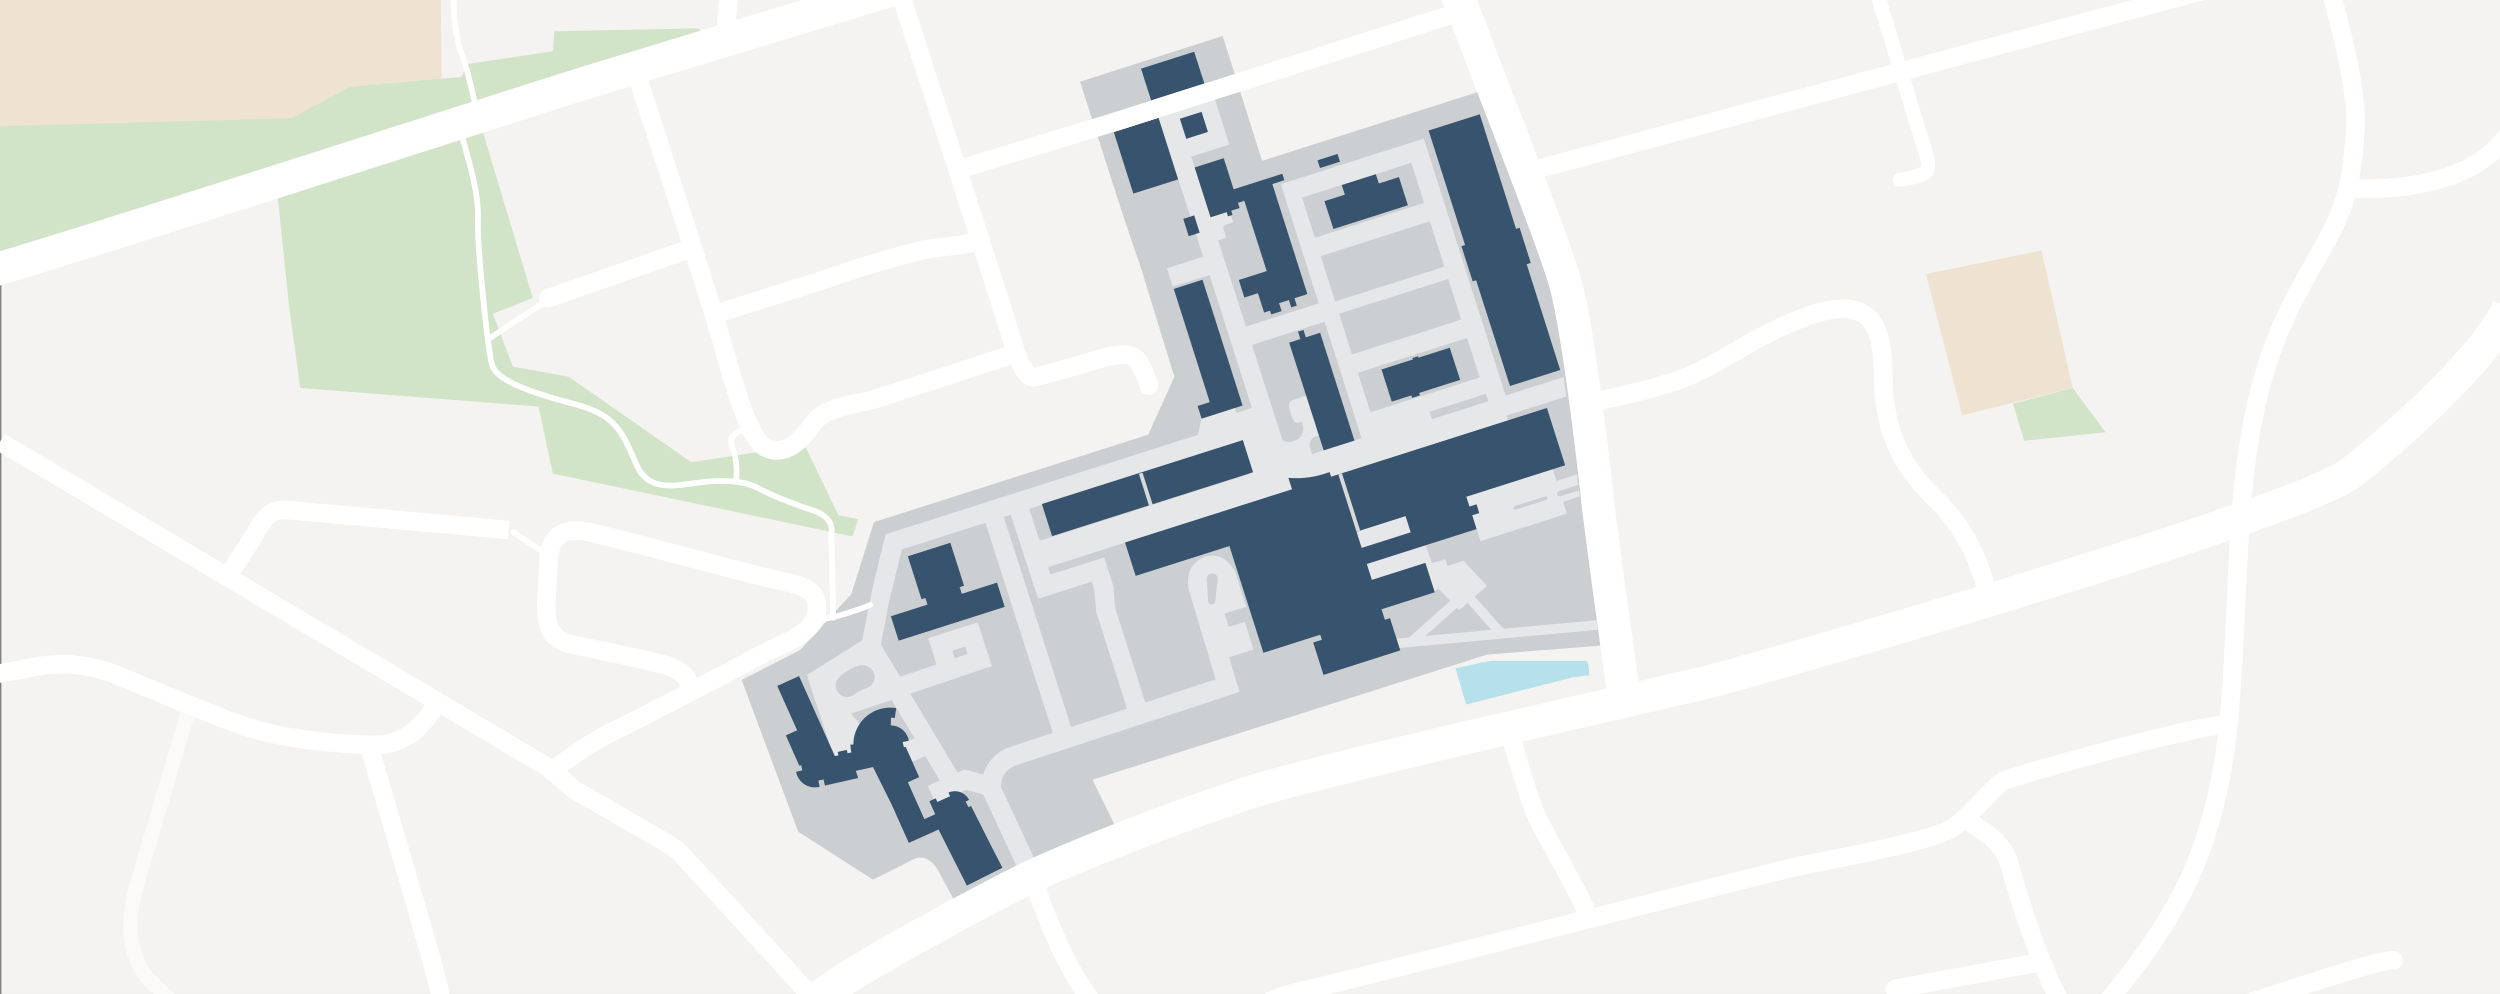 <?xml version="1.0" encoding="utf-8"?>
<!-- Generator: Adobe Illustrator 16.0.0, SVG Export Plug-In . SVG Version: 6.00 Build 0)  -->
<!DOCTYPE svg PUBLIC "-//W3C//DTD SVG 1.1//EN" "http://www.w3.org/Graphics/SVG/1.1/DTD/svg11.dtd">
<svg version="1.1" xmlns="http://www.w3.org/2000/svg" xmlns:xlink="http://www.w3.org/1999/xlink" x="0px" y="0px"
	 width="1751.699px" height="696.75px" viewBox="0 0 1751.699 696.75" enable-background="new 0 0 1751.699 696.75"
	 xml:space="preserve">
<rect x="0" y="0" width="1751.699" height="696.75" fill="#808080" stroke="none"/>
<g id="Landscape">
	<rect id="Hintergrund" x="0.982" y="-4.709" fill="#F4F3F1" width="1751.699" height="701.155"/>
	<polygon fill="#EDE3D0" points="1374.915,290.969 1452.35,271.875 1430.412,175.474 1349.416,191.973 	"/>
	<polygon fill="#EDE3D0" points="309.35,55.875 245.35,60.875 211.35,83.875 -7.65,91.875 -8.65,-86.125 308.35,-89.125 	"/>
	<polygon fill="#D2E4C8" points="587.35,360.875 564.35,312.875 523.35,317.875 484.35,323.875 398.35,263.875 359.35,256.875 
		345.35,219.875 373.35,208.875 336.35,85.875 496.35,28.875 489.35,19.875 388.35,21.875 387.35,35.875 327.35,44.875 
		323.35,53.875 245.35,60.875 204.35,82.875 -16.65,88.875 -27.65,186.875 192.755,120.417 202.35,212.875 210.35,271.875 
		377.35,284.875 387.35,331.875 597.35,375.875 601.35,363.875 	"/>
	<polygon fill="#D2E4C8" points="1410.35,282.875 1418.35,308.875 1475.35,302.875 1452.35,271.875 	"/>
	<path opacity="0.75" fill="#A3DBE8" enable-background="new    " d="M1112.224,463.06c0,1.273,1.25,2.551,1.25,10.193
		c-3.74,0-7.49,1.271-11.229,1.271l-74.881,19.121c-2.5-7.65-4.99-16.57-7.49-25.49c7.49-1.271,16.221-3.82,24.961-5.102
		L1112.224,463.06L1112.224,463.06z"/>
</g>
<g id="Campus">
	<path id="Area" fill="#CBCFD1" d="M756.743,57.265l99.964-32.091l27.587,87.512l153.907-49.08c0,0,43.056,121.076,46.294,129.733
		c3.242,8.651,22.482,94.192,24.749,137.789c2.269,43.593,8.123,47.762,8.123,47.762l2.489,5.592l2.002,41.91l0.492,4.809
		l1.145,7.383l1.496,13.488l-82.979,6.586l-276.548,87.686l16.218,33.11l-46.734,23.352l1.271,3.227l-7.863,4.202
		c0,0,3.178,2.379,4.278,2.028l-18.438,9.021c0,0,3.536-2.582,0.625-8.675l-44.006,22.253l-12.4-22.803
		c0,0-6.793-15.998-18.845-9.741c-12.051,6.266-27.989,14.009-27.989,14.009l-52.302-33.591l-39.646-106.325l40.997-20.938
		l35.879-39.212l15.838-50.427l192.172-61.279l18.347-40.533l-23.499-76.438l-12.226-35.902L756.743,57.265"/>
	<g id="Streets" opacity="0.5">
		<path fill="#FFFFFF" d="M1053.402,440.545l-20.087-22.527l8.606-7.534l-16.467-17.633l-11.188,3.73l-1.518-4.769l-9.431,2.829
			l-5.313-15.597l-4.074-7.631l-5.343-16.755l-1.843-5.8l-39.548,14.015l15.4,48.334l42.304,3.555l2.677-2.489l8.536,8.769
			l-28.743,25.581l-11.106,1.023l0.616,6.723l142.619-13.109l-0.904-6.709L1053.402,440.545z M998.704,445.576l22.12-19.687
			l1.613,1.65l5.794-5.064l16.797,18.843L998.704,445.576z"/>
		<path fill="#FFFFFF" d="M1093.236,347.795l-0.585-0.025l-0.553-0.205l-0.465-0.362l-0.344-0.483l-0.177-0.56l-0.001-0.593
			l0.165-0.56l0.33-0.491l0.466-0.362l13.746-4.395l-0.992-7.357l-14.264,4.544l-3.219-10.108l-60.515,19.281l10.53,33.051
			l60.513-19.278l-2.658-8.355l11.69-3.722l-0.567-4.204L1093.236,347.795z M1084.074,349.665l-0.312,0.391l-0.437,0.237
			l-21.188,6.774l-0.495,0.059l-0.48-0.14l-0.391-0.312l-0.239-0.438l-0.057-0.497l0.137-0.478l0.317-0.389l0.433-0.24l21.188-6.768
			l0.492-0.057l0.485,0.138l0.385,0.309l0.243,0.44l0.057,0.492L1084.074,349.665z"/>
		<path fill="#FFFFFF" d="M1054.971,277.138L997.608,97.077l-100.196,31.92l26.613,83.539l-51.005,16.25l-19.459-60.409l5.56-1.814
			c0,0-1.121-3.615-1.664-5.383c-0.555-1.822-0.242-3.193,2.146-3.955c2.449-0.78,4.416-1.391,4.416-1.391l-1.838-5.991
			l-1.274-4.075l-6.011,1.859l0.706,2.256l-7.247,2.308l-13.654-42.396l26.675-8.499l-13.972-43.86l-70.914,22.591l4.169,13.09
			l31.139-9.92l12.823,40.103l0.209-0.066l18.242,56.643l-25.459,8.11l4.103,12.877l25.793-8.22l29.691,93.201l-10.928,3.503
			c0,0-0.801-2.834-1.12-3.838l-23.201,7.822l-2.678,11.378l-126.948,40.425l-91.741,29.229l-8.784,35.595l-7.786,38.769
			l-38.62,24.262l18.89,57.668l5.454-1.788l6.942,1.742l7.423-21.314l-7.723-9.319l28.319-9.558l16.28,27.174l-8.343,1.746
			l0.15,5.055l6.457,9.344l9-4.015l10.259,17.121l-8.44,3.756l5.499,12.347l21.323-9.501l12.103,3.339l25.375,54.594l11.999-6.25
			l-24.715-53.171l-0.444-0.949c0.032-1.146,0.219-3.241,1.056-5.523c1.745-4.752,5.334-7.94,10.974-9.734
			c18.276-5.823,147.716-48.508,149.021-48.94l6.241-2.055l-7.221-24.142c4.335-1.463,16.991-5.597,16.991-5.597l-5.989-19.32
			l-11.272,3.591l-2.977-9.345l15.139-4.771l-7.759-24.363c0,0-6.637-15.195-20.726-10.71c-14.083,4.489-12.67,19.193-11.834,22.847
			c0,0,0.26,0.796,0.725,2.214l18.212,60.882c-9.362,3.079-28.196,9.287-49.265,16.227l-1.852-5.817l-4.102-12.87l-15.144-47.533
			l-1.291-15.188l-6.457-20.271l-37.593,11.975l-1.685-5.198l322.377-102.7l-1.135-3.556l41.833-13.324l-1.833-13.601
			L1054.971,277.138z M851.556,421.197l-0.166,0.667l-0.337,0.602l-0.485,0.487l-0.598,0.346l-0.665,0.162l-0.691-0.012
			l-0.658-0.198l-0.579-0.364l-0.466-0.514l-0.306-0.61l-0.135-0.678l-0.935-15.254l0.057-0.901l0.258-0.867l0.457-0.781
			l0.625-0.643l0.765-0.487l0.849-0.293l0.898-0.091l0.896,0.127l0.836,0.335l0.742,0.52l0.595,0.673l0.418,0.799l0.223,0.881
			l0.013,0.9L851.556,421.197z M612.701,475.369l-0.254,1.266l-0.451,1.219l-0.633,1.133l-0.8,1.025l-0.949,0.883l-1.077,0.722
			l-1.175,0.551l-2.132,0.757l-2.069,0.915l-1.995,1.065l-1.908,1.217l-0.991,0.829l-1.113,0.658l-1.2,0.475l-1.263,0.27
			l-1.289,0.075l-1.285-0.14l-1.249-0.343l-1.175-0.532l-1.075-0.714l-0.947-0.881l-0.793-1.017l-0.622-1.133l-0.434-1.215
			l-0.235-1.27l-0.029-1.294l0.178-1.28l0.38-1.234l0.573-1.157l0.749-1.051l1.724-1.683l1.849-1.544l1.956-1.403l2.057-1.253
			l2.148-1.09l2.224-0.926l2.286-0.76l1.255-0.327l1.288-0.141l1.297,0.075l1.269,0.27l1.21,0.462l1.125,0.646l1.013,0.816
			l0.871,0.955l0.712,1.085l0.538,1.186l0.345,1.244l0.147,1.288L612.701,475.369z M709.124,522.872
			c-12.137,3.87-17.336,11.897-19.559,17.952c-0.24,0.658-0.448,1.302-0.634,1.93l-13.126-3.616l-4.872,2.172l-33.135-55.312
			l57.178-19.298l-9.908-30.605l-34.732,11.062l5.854,18.375l-25.496,8.606l-13.481-22.504l5.904-30.554l8.799-36.14l58.531-18.646
			l47.207,147.283C724.017,518.047,713.443,521.497,709.124,522.872z M667.312,455.931l9.042-2.884l1.656,5.117l-9.017,3.043
			L667.312,455.931z M764.894,407.568l1.894,5.945l1.291,15.189l21.595,67.787c-13.316,4.385-26.938,8.857-39.179,12.88
			l-47.173-147.181l4.932-1.571l19.117,58.906L764.894,407.568z M728.409,378.946l-7.282-22.436l143.399-45.658l4.148-0.384
			l6.879,21.6L728.409,378.946z M1023.848,223.946l-76.513,24.376l-9.081-28.5l76.513-24.374L1023.848,223.946z M1012.035,186.865
			l-76.515,24.376l-10.133-31.798l76.519-24.376L1012.035,186.865z M921.288,166.571l-8.966-28.139l76.517-24.375l8.964,28.139
			L921.288,166.571z M919.294,318.135c-0.518-1.649-1.03-3.22-1.378-4.184c-1.017-2.833,0.543-5.367,1.656-6.848
			c1.104-1.482,5.979-2.129,5.979-2.129l-9.255-27.98l-10.354,3.298c-4.81,1.532-2.281,7.261-0.407,12.759
			c1.864,5.503,6.521,2.162,6.521,2.162c2.959,8.934-1.138,12.729-6.831,14.192c-2.492,0.639-4.716,0.025-6.599-1.094l-21.47-66.661
			l50.971-16.239l24.112,75.928l1.819,5.722L919.294,318.135z M951.437,261.201l76.515-24.376l8.814,27.674l-76.515,24.376
			L951.437,261.201z M1003.312,293.696l-1.643-5.156l39.503-12.585l1.646,5.156L1003.312,293.696z"/>
	</g>
	<g id="Buidlings">
		<polygon fill="#38536E" points="673.929,416.077 672.427,411.364 675.471,410.393 665.883,380.285 636.082,389.768 
			645.67,419.882 648.381,419.026 649.861,423.616 624.219,431.781 629.671,448.903 703.999,425.223 698.582,408.223 		"/>
		<polygon fill="#38536E" points="680.379,564.708 678.622,565.603 676.59,561.661 679,560.439 678.411,559.419 677.72,558.475 
			676.935,557.604 676.063,556.824 675.01,556.073 673.878,555.453 672.682,554.969 671.583,554.656 670.461,554.46 
			669.322,554.381 668.098,554.424 666.889,554.601 665.708,554.907 664.567,555.346 665.716,557.907 656.8,561.903 
			655.653,559.352 651.194,561.354 652.341,563.909 655.306,570.519 653.219,571.458 647.67,573.943 646.989,572.424 
			645.769,569.692 644.085,565.928 642.87,563.209 641.181,559.431 639.956,556.697 636.112,548.097 644.052,544.531 
			634.591,523.31 633.324,523.609 632.474,519.974 636.782,519.026 636.441,517.51 635.92,516.052 635.223,514.659 634.359,513.361 
			633.343,512.181 632.196,511.135 630.928,510.238 629.557,509.501 628.107,508.933 626.603,508.555 625.058,508.359 
			624.149,508.107 624.286,502.81 626.943,503.084 627.986,496.156 625.641,495.875 623.281,495.808 620.924,495.96 618.592,496.33 
			616.302,496.9 614.077,497.689 611.932,498.675 609.883,499.852 607.95,501.21 606.152,502.736 604.502,504.427 603.009,506.257 
			601.693,508.218 600.561,510.284 599.62,512.451 598.883,514.695 598.352,516.998 598.037,519.337 597.933,521.691 
			595.894,521.744 595.98,523.587 596.204,525.409 596.564,527.212 593.861,527.814 593.327,525.427 586.985,526.849 
			587.516,529.241 584.983,529.802 569.967,496.27 568.738,493.526 567.051,489.756 565.826,487.022 564.137,483.253 
			562.91,480.512 559.863,473.705 544.593,480.61 547.637,487.398 548.862,490.134 550.547,493.892 551.771,496.621 553.451,500.37 
			554.677,503.098 558.537,511.708 550.611,515.281 560.041,536.478 561.348,536.164 562.153,539.803 557.792,540.768 
			558.202,542.413 558.817,543.992 559.623,545.478 560.616,546.855 561.774,548.087 563.077,549.17 564.51,550.076 
			566.044,550.794 567.656,551.305 569.324,551.622 571.013,551.71 572.703,551.584 574.364,551.249 573.358,546.968 
			577.038,546.147 577.995,550.408 601.357,545.142 599.623,540.138 611.661,537.444 624.694,563.595 625.917,566.327 
			627.593,570.071 628.816,572.801 630.495,576.549 631.726,579.297 634.666,585.859 634.656,585.863 636.773,590.588 
			657.61,581.24 670.304,606.361 677.461,620.512 702.371,608.004 695.095,593.838 		"/>
		<polygon fill="#38536E" points="870.657,284.133 842.567,195.967 822.425,202.427 847.651,281.75 839.128,284.482 
			841.949,293.335 		"/>
		
			<rect x="830.748" y="151.447" transform="matrix(0.953 -0.303 0.303 0.953 -8.524 260.75)" fill="#38536E" width="8.052" height="12.714"/>
		<polygon fill="#38536E" points="811.751,82.534 780.38,92.53 794.091,135.643 825.499,125.693 		"/>
		<polygon fill="#38536E" points="836.711,36.234 799.484,48.094 806.563,70.318 843.851,58.44 		"/>
		<path fill="#38536E" d="M1036.826,80.078l-35.832,11.379l25.559,80.243l-2.545,0.806l7.871,24.64l2.396-0.758l23.738,74.078
			l35.186-11.238l-23.481-74.098l2.86-0.897l-7.819-24.656l-2.498,0.786L1036.826,80.078z"/>
		<polygon fill="#38536E" points="1015.816,243.63 993.906,250.607 993.592,249.644 989.737,250.871 990.048,251.836 
			967.974,258.871 975.158,281.428 988.857,277.067 988.857,277.067 989.413,278.801 994.922,277.022 994.364,275.311 
			1023.083,266.165 		"/>
		<polygon fill="#38536E" points="927.484,315.555 949.048,308.686 924.981,233.137 914.962,236.345 914.962,236.345 
			913.308,231.184 909.497,232.402 911.153,237.566 903.274,240.097 		"/>
		<polygon fill="#38536E" points="986.499,143.821 980.199,124.048 966.13,128.605 964.011,122.06 940.123,129.67 942.302,136.395 
			928.012,140.948 934.323,160.443 		"/>
		<polygon fill="#38536E" points="898.487,121.75 864.367,132.617 857.427,110.835 837.081,117.316 848.211,152.253 859.51,148.652 
			860.45,151.589 863.594,150.577 863.459,150.137 862.71,147.633 868.591,145.762 867.425,142.144 871.872,140.716 
			887.551,189.935 867.999,196.165 871.897,208.454 881.413,205.445 885.733,219.007 889.845,217.697 890.669,220.302 
			898.014,217.996 896.223,212.415 896.223,212.414 903.072,210.224 903.077,210.223 904.721,215.362 908.645,214.115 
			907.003,208.964 916.051,206.062 891.486,128.953 899.927,126.239 		"/>
		<path fill="#38536E" d="M1034.561,353.369l-4.958,1.583l-2.191-6.883l69.266-22.064l-12.794-40.169l-151.231,48.177l-1.03-3.229
			l-4.734,1.504l-1.902,0.601l-3.64,0.845l-3.686,0.636l-3.716,0.428l-3.731,0.229l-3.737,0.005l-3.734-0.191l2.539,7.985
			L788.276,380.1l7.456,23.405l65.674-20.909l23.841,74.807l39.835-12.69l1.136,3.55l-6.101,1.95l7.221,22.664l53.798-17.162
			l-7.216-22.582l-3.557,1.141l-2.35-7.372l37.29-11.914l-6.569-20.624l-37.505,11.946l-3.547-11.13l34.355-10.945l0.003,0.009
			l10.823-3.45l25.014-7.97l6.737-2.142l-3.072-9.642l4.957-1.577L1034.561,353.369z M932.674,334.083l-0.019-0.06l0.028,0.054
			L932.674,334.083z M954.093,383.914l-3.612-11.336l34.356-10.946l3.612,11.338L954.093,383.914z"/>
		
			<rect x="730.08" y="330.687" transform="matrix(-0.953 0.303 -0.303 -0.953 1673.956 424.825)" fill="#38536E" width="147.761" height="23.65"/>
		
			<rect x="828.479" y="80.049" transform="matrix(0.953 -0.303 0.303 0.953 12.912 257.94)" fill="#38536E" width="15.953" height="14.749"/>
		
			<rect x="923.759" y="110.453" transform="matrix(-0.953 0.303 -0.303 -0.953 1852.703 -61.359)" fill="#38536E" width="14.722" height="5.687"/>
		<polyline fill="#D9D9D9" points="800.548,331.186 807.728,353.718 805.152,354.538 797.973,332.006 		"/>
		<polyline fill="#D9D9D9" points="940.267,331.587 953.066,371.756 950.49,372.575 937.691,332.407 		"/>
	</g>
</g>
<g id="Streets_1_">
	<path opacity="0.6" fill="#FFFFFF" d="M168.171,748.734c-0.341-0.28-34.425-28.379-62.691-54.166
		c-12.355-11.271-18.773-26.271-19.076-44.582c-0.237-14.361,3.488-27.093,5.079-32.529c0.222-0.76,0.407-1.388,0.536-1.87
		c1.996-7.485,35.131-118.424,36.54-123.143l9.582,2.861c-0.345,1.154-34.501,115.515-36.46,122.857
		c-0.145,0.543-0.351,1.249-0.6,2.102c-3.242,11.08-13.107,44.797,11.139,66.917c28.082,25.618,61.97,53.555,62.309,53.834
		L168.171,748.734z"/>
	<path fill="#FFFFFF" d="M606.205,749.246C554.124,691.9,475.12,605.198,470.101,600.464c-3.474-2.723-34.061-20.251-50.531-29.688
		c-21.179-12.137-21.333-12.272-22.188-13.026c-0.19-0.168-0.593-0.53-1.157-1.039c-12.467-11.236-15.607-13.471-16.379-13.91
		c-3.617-2.019-367.672-218.458-383.168-227.67l6.644-11.175c3.777,2.246,377.811,224.618,382.883,227.506
		c2.617,1.46,8.223,6.127,18.725,15.593c0.31,0.279,0.566,0.51,0.759,0.684c1.905,1.191,11.273,6.56,20.346,11.759
		c33.236,19.046,49.577,28.561,52.552,31.117c4.812,4.135,115.168,125.588,137.242,149.893L606.205,749.246z"/>
	<path fill="#FFFFFF" d="M159.844,409.876c-1.229,0-2.472-0.349-3.575-1.076c-2.996-1.978-3.822-6.009-1.844-9.005
		c0.164-0.248,16.424-24.898,20.76-32.606c3.251-5.781,10.026-17.802,26.753-16.287c11,1,154.996,14,154.996,14l-1.169,12.947
		c0,0-144.004-13-155.004-14c-6.479-0.59-9.677,1.59-14.247,9.713c-4.561,8.108-20.561,32.365-21.24,33.394
		C164.025,408.848,161.954,409.876,159.844,409.876z"/>
	<path fill="#FFFFFF" d="M264.35,528.375c-27.23,0-68.613-4.18-95.126-13.357c-22.651-7.841-61.126-24.027-79.617-31.807
		c-2.823-1.188-5.124-2.155-6.757-2.836c-12.579-5.242-32.252-11.629-57.747-6.622c-27.901,5.48-36.111,6.53-36.447,6.572
		l-1.612-12.9c0.074-0.009,8.311-1.077,35.553-6.428c28.963-5.691,51.112,1.486,65.253,7.378c1.643,0.685,3.958,1.658,6.798,2.854
		c18.364,7.726,56.577,23.802,78.829,31.504c23.977,8.3,63.864,12.643,90.874,12.643c20.543,0,33.313-19.851,36.5-27.5l12,5
		C312.702,493.23,297.673,528.375,264.35,528.375z"/>
	<path fill="#FFFFFF" d="M275.103,731.114c33.5-9.349,28.919-26.698,24.488-43.477c-0.375-1.423-0.737-2.792-1.055-4.096
		c-3.917-16.038-45.994-158.388-46.419-159.824l12.467-3.686c1.737,5.876,42.59,144.087,46.581,160.426
		c0.3,1.229,0.642,2.52,0.996,3.86c4.293,16.259,12.286,46.522-33.563,59.317"/>
	<path fill="#FFFFFF" d="M386.853,546.875c-1.832,0-3.652-0.77-4.938-2.27c-2.336-2.726-2.021-6.829,0.705-9.166
		c2.711-2.323,24.925-19.723,43.462-28.445c7.854-3.696,28.966-14.51,50.277-25.581c-0.004-4.183-6.506-8.174-17.471-10.704
		c-1.208-0.279-29.896-6.888-58.289-12.455c-26.695-5.234-25.19-26.965-23.598-49.97c0.335-4.841,0.682-9.847,0.852-15.119
		c0.345-10.684,3.645-18.459,9.809-23.111c10.217-7.708,24.638-4.092,33.254-1.933c1.466,0.367,2.732,0.685,3.708,0.88
		c4.832,0.967,26.882,6.776,52.415,13.504c27.875,7.344,59.469,15.668,68.159,17.512l2.292,0.482
		c15.602,3.271,33.286,6.978,31.332,28.465c-1.513,16.645-19.989,24.986-33.479,31.076c-3.202,1.446-6.227,2.812-8.269,3.979
		c-10.64,6.08-88.541,46.777-105.458,54.737c-15.662,7.371-36.6,23.18-40.538,26.555C389.854,546.36,388.35,546.875,386.853,546.875
		z M403.404,378.362c-3.068,0-5.888,0.543-7.91,2.068c-2.872,2.167-4.436,6.593-4.647,13.154
		c-0.178,5.512-0.533,10.639-0.876,15.597c-1.712,24.734-1.557,33.435,13.13,36.314c28.603,5.608,57.495,12.265,58.711,12.545
		c17.05,3.935,24.058,10.686,26.469,17.163c19.84-10.358,37.663-19.798,42.344-22.473c2.579-1.474,5.877-2.963,9.37-4.539
		c10.574-4.774,25.056-11.312,25.882-20.406c0.816-8.981-3.539-10.893-21.053-14.563l-2.323-0.489
		c-9-1.909-39.387-9.915-68.773-17.658c-24.276-6.396-47.205-12.437-51.653-13.326c-1.283-0.257-2.758-0.627-4.319-1.019
		C413.843,379.75,408.307,378.362,403.404,378.362z"/>
	<path fill="#FFFFFF" d="M1385.976,417.149c-1.729-8.646-9.301-38.714-34.131-62.589c-27.333-26.282-38.995-54.3-38.995-93.686
		c0-18.735-3.269-30.179-9.993-34.985c-6.247-4.464-17.146-4.083-32.403,1.135c-20.151,6.894-36.385,16.306-52.083,25.409
		c-13.148,7.624-25.568,14.825-38.834,19.562c-28.222,10.079-63.625,16.042-65.118,16.291l-2.138-12.823
		c0.354-0.059,35.772-6.027,62.883-15.709c12.146-4.338,24.066-11.25,36.687-18.567c15.485-8.979,33.036-19.155,54.396-26.462
		c19.727-6.749,34.175-6.556,44.17,0.589c10.529,7.526,15.434,22.003,15.434,45.561c0,35.98,10.142,60.407,35.005,84.314
		c26.804,25.772,35.412,57.127,37.869,69.411L1385.976,417.149z"/>
	<path fill="#FFFFFF" d="M1331.344,130.875c-2.515,0-4.68-1.891-4.964-4.448c-0.305-2.745,1.673-5.217,4.418-5.521
		c0.079-0.009,8.372-0.965,14.582-3.626c0.771-0.33,1.519-2.45-2.126-12.936c-0.234-0.675-0.455-1.309-0.647-1.888
		c-0.948-2.844-12.72-41.711-26.35-86.715c-15.216-50.242-32.463-107.188-35.675-117.36c-0.832-2.633,0.629-5.442,3.262-6.274
		c2.64-0.832,5.442,0.63,6.273,3.262c3.23,10.229,20.486,67.205,35.711,117.474c13.042,43.063,25.36,83.738,26.265,86.451
		c0.181,0.542,0.387,1.135,0.606,1.767c2.354,6.769,7.249,20.855-3.38,25.41c-7.594,3.254-17.02,4.33-17.418,4.374
		C1331.714,130.865,1331.528,130.875,1331.344,130.875z"/>
	<path fill="#FFFFFF" d="M576.363,435.525c-0.799,0-1.486-0.07-2.04-0.221c-1.065-0.291-1.694-1.391-1.403-2.456
		c0.291-1.064,1.389-1.691,2.456-1.403c4.275,1.165,27.315-6.577,33.661-9.397c1.01-0.451,2.191,0.006,2.64,1.015
		c0.449,1.01-0.006,2.191-1.015,2.64C608.637,426.602,585.407,435.525,576.363,435.525z"/>
	<path fill="#FFFFFF" d="M382.348,389.875c-0.37,0-0.743-0.102-1.077-0.316c-0.801-0.513-19.641-12.597-22.701-15.147
		c-0.849-0.707-0.963-1.968-0.256-2.816c0.708-0.849,1.969-0.962,2.817-0.256c2.382,1.984,16.904,11.395,22.299,14.853
		c0.93,0.596,1.201,1.833,0.604,2.763C383.652,389.55,383.007,389.875,382.348,389.875z"/>
	<path fill="#FFFFFF" d="M583.85,434.875c-1.104,0-2-0.896-2-2c0-4.349-1.008-50.442-1.484-54.252c-0.121-0.963,0-2.036,0.139-3.278
		c0.552-4.922,1.309-11.663-12.272-16.067c-18.8-6.098-32.946-12.704-38.34-15.646c-5.074-2.767-14.983-5.755-33.381-4.262
		c-3.328,0.27-6.736,0.763-10.344,1.285c-15.837,2.291-33.788,4.889-42.153-14.485l-0.944-2.192
		c-8.789-20.419-13.631-31.667-40.229-38.667c-33.358-8.778-56.311-17.044-59.905-28.852c-3.536-11.619-10.086-81.183-10.086-96.583
		c0-1.522,0.022-2.963,0.043-4.379c0.18-11.859,0.336-22.102-13.456-67.034c-0.324-1.056,0.27-2.175,1.325-2.499
		c1.056-0.324,2.175,0.269,2.499,1.325c13.977,45.536,13.816,56.071,13.631,68.269c-0.021,1.397-0.043,2.817-0.043,4.318
		c0,14.841,6.555,84.382,9.914,95.417c3.243,10.655,30.682,19.197,57.095,26.148c28.483,7.496,33.904,20.089,42.885,40.954
		l0.942,2.187c7.152,16.562,22.092,14.401,37.909,12.113c3.511-0.508,7.141-1.033,10.594-1.313
		c19.376-1.572,30.066,1.708,35.619,4.738c5.273,2.876,19.139,9.347,37.66,15.354c16.686,5.411,15.597,15.108,15.013,20.318
		c-0.106,0.948-0.207,1.844-0.146,2.336c0.519,4.146,1.516,50.715,1.516,54.748C585.85,433.979,584.954,434.875,583.85,434.875z"/>
	<path fill="#FFFFFF" d="M341.852,239.875c-0.646,0-1.281-0.312-1.666-0.891c-0.613-0.919-0.364-2.161,0.555-2.773
		c0.503-0.336,1.377-0.922,2.537-1.701c25.663-17.231,37.632-24.875,40.023-25.558c1.063-0.307,2.168,0.312,2.472,1.374
		s-0.312,2.169-1.374,2.472c-1.386,0.438-9.264,5.139-38.892,25.033c-1.165,0.782-2.042,1.371-2.548,1.708
		C342.618,239.766,342.233,239.875,341.852,239.875z"/>
	<path fill="#FFFFFF" d="M517.547,338.137l-3.96-0.565l0.283-1.98c0.477-3.334,0.416-13.971-1.866-19.448
		c-2.777-6.665-3.759-11.453,7.452-17.058l1.789-0.894l1.789,3.578l-1.789,0.895c-8.709,4.354-7.784,6.576-5.548,11.942
		c2.727,6.545,2.631,18.069,2.134,21.552L517.547,338.137z"/>
	<path fill="#FFFFFF" d="M332.706,82.177l-0.329-1.973c-1.068-6.405-7.525-33.437-9.384-38.086
		c-4.317-10.792-6.787-23.826-7.143-37.691c-0.176-6.854-0.859-18.996-1.583-31.852c-1.425-25.312-2.898-51.487-1.891-57.528
		l0.329-1.973l3.946,0.658l-0.329,1.973c-0.934,5.604,0.659,33.905,1.939,56.646c0.725,12.887,1.411,25.059,1.588,31.974
		c0.343,13.396,2.715,25.952,6.857,36.309c2.106,5.265,8.625,32.965,9.616,38.914l0.329,1.973L332.706,82.177z"/>
	<path fill="#FFFFFF" d="M1127.006,492.765c-1.101-6.603-14.088-100.631-18.067-132.464l-0.026-0.228
		c-0.129-1.229-13.019-123.415-23.609-160.001c-6.318-21.83-32.35-89.162-53.267-143.264
		c-15.463-39.996-28.817-74.538-32.635-86.415l21.896-7.038c3.614,11.243,17.495,47.147,32.191,85.16
		c22.175,57.358,47.309,122.369,53.907,145.162c11.082,38.285,23.688,157.311,24.378,163.883
		c3.929,31.401,16.934,125.516,17.919,131.424L1127.006,492.765z"/>
	<path fill="#FFFFFF" d="M1068.346,127.376c-2.867,0-5.492-1.911-6.272-4.812c-0.934-3.466,1.121-7.033,4.587-7.966
		c69.644-18.742,680.843-183.168,695.83-185.166c3.569-0.478,6.828,2.026,7.303,5.584c0.474,3.558-2.026,6.827-5.584,7.302
		c-13.842,2.16-460.127,121.849-694.17,184.834C1069.474,127.303,1068.905,127.376,1068.346,127.376z"/>
	<path fill="#FFFFFF" d="M1452.86,719.791c28.627-33.339,64.254-74.83,82.39-124.159c19.452-52.91,21.652-100.938,24.698-167.41
		c0.817-17.85,1.663-36.306,2.914-56.744c6.189-101.086,26.235-143.512,49.845-184.828c23.7-41.475,28.255-50.752,31.156-97.18
		c2.749-43.982-37.492-161.541-48.548-189.181c-1.333-3.333,0.288-7.116,3.621-8.449c3.333-1.333,7.115,0.288,8.449,3.621
		c6.988,17.471,52.583,144.728,49.452,194.819c-3.075,49.197-8.363,59.979-32.844,102.82
		c-22.786,39.876-42.138,80.882-48.155,179.172c-1.246,20.338-2.089,38.744-2.904,56.544
		c-3.099,67.637-5.338,116.506-25.483,171.302c-18.945,51.531-55.42,94.01-84.728,128.142"/>
	<path fill="#FFFFFF" d="M1655.487,138.824c-2.14,0-4.309-0.023-6.526-0.072c-1.107-0.024-1.986-0.044-2.609-0.044
		c-3.59,0-6.5-2.91-6.5-6.5s2.91-6.5,6.5-6.5c0.69,0,1.665,0.021,2.892,0.047c35.702,0.77,82.517-4.808,103.02-35.8
		c1.98-2.994,6.015-3.815,9.007-1.834c2.994,1.98,3.815,6.013,1.835,9.007C1750.395,116.34,1721.415,138.824,1655.487,138.824z"/>
	<path fill="#FFFFFF" d="M811.473,732.651c-5.027,0-10.128-0.429-15.304-1.385c-40.786-7.53-66.931-80.681-76.773-108.218
		c-1.209-3.385-2.46-6.885-2.86-7.685l-2.906-5.814l11.628-5.812l2.906,5.814c0.72,1.439,1.585,3.837,3.474,9.121
		c8.277,23.16,33.468,93.639,66.892,99.811c4.387,0.81,8.735,1.177,13.038,1.177c21.408,0.002,41.817-9.08,61.668-17.912
		c13.22-5.882,25.708-11.437,37.815-13.908c16.654-3.398,101.521-25.036,183.595-45.961
		c78.856-20.104,153.341-39.094,167.733-42.038c4.297-0.879,9.35-1.872,14.887-2.96c27.8-5.464,79.547-15.633,89.689-23.747
		c6.146-4.918,12.469-11.513,18.047-17.332c6.709-6.997,12.008-12.524,16.44-14.74c4.504-2.252,45.497-13.84,77.756-22.307
		c74.295-19.497,80.234-17.641,83.089-16.75l6.204,1.938l-3.877,12.408l-5.905-1.845c-4.341-0.335-27.113,3.911-77.372,17.128
		c-37.33,9.817-70.727,19.564-74.164,21.094c-2.337,1.17-7.889,6.961-12.786,12.069c-5.856,6.109-12.494,13.033-19.311,18.486
		c-11.68,9.345-50.071,17.463-95.304,26.353c-5.501,1.081-10.52,2.067-14.788,2.94c-14.088,2.882-91.889,22.717-167.127,41.899
		c-82.223,20.963-167.245,42.64-184.207,46.102c-10.718,2.188-22.576,7.463-35.13,13.048
		C858.259,722.64,835.756,732.651,811.473,732.651z"/>
	<path fill="#FFFFFF" d="M1111.678,646.044c-2.858,0-5.479-1.9-6.267-4.792c-1.517-5.557-20.033-39.274-27.94-53.673
		c-1.613-2.936-3.032-5.521-4.161-7.591c-5.615-10.293-12.047-32.054-16.743-47.943c-2.17-7.342-4.22-14.276-5.217-16.67
		c-1.381-3.313,0.187-7.119,3.5-8.5c3.314-1.383,7.119,0.186,8.5,3.5c1.266,3.039,3.119,9.309,5.684,17.985
		c4.531,15.329,10.736,36.323,15.688,45.403c1.124,2.06,2.538,4.634,4.144,7.558c17.205,31.329,27.48,50.619,29.087,56.511
		c0.945,3.463-1.097,7.036-4.561,7.98C1112.82,645.969,1112.244,646.044,1111.678,646.044z"/>
	<path fill="#FFFFFF" d="M1485.512,732.854c-10.737,0-19.765-2.54-30.275-8.273c-9.888-5.393-26.1-23.067-52.625-113.896
		c-0.45-1.543-0.839-2.873-1.162-3.962c-3.467-11.698-14.539-18.638-22.624-23.705c-2.567-1.608-4.784-2.997-6.537-4.399
		c-2.803-2.243-3.258-6.333-1.016-9.137c2.244-2.803,6.332-3.256,9.137-1.016c1.169,0.936,3.093,2.141,5.319,3.537
		c9.287,5.82,23.322,14.616,28.186,31.026c0.326,1.102,0.72,2.449,1.176,4.012c3.451,11.816,10.632,36.405,19.45,59.248
		c13.698,35.484,22.747,44.603,26.921,46.88c19.567,10.671,34.108,9.116,91.52-9.802c89.18-29.386,118.104-38.301,125.31-36.865
		c3.521,0.704,5.804,4.128,5.1,7.648c-0.682,3.409-3.914,5.662-7.316,5.157c-0.003,0-0.005,0-0.008,0
		c-8.528,0-69.767,20.178-119.017,36.407c-27.847,9.176-48.177,15.172-63.467,16.71
		C1490.764,732.708,1488.088,732.854,1485.512,732.854z"/>
	<path fill="#FFFFFF" d="M1327.675,699.376c-3.12,0-5.874-2.253-6.403-5.433c-0.591-3.541,1.802-6.89,5.343-7.479
		c7.85-1.309,100.282-18.473,101.215-18.646c3.523-0.655,6.922,1.674,7.577,5.204c0.655,3.529-1.674,6.922-5.204,7.577
		c-3.813,0.708-93.483,17.359-101.451,18.687C1328.39,699.346,1328.03,699.376,1327.675,699.376z"/>
	<path fill="#FFFFFF" d="M582.482,707.007l-16.264-16.264c15.645-15.645,109.628-65.896,140.257-81.453
		c43.263-21.975,141.229-57.896,173.765-67.498c31.916-9.419,120.624-30.581,156.19-38.788
		c34.668-8.001,153.338-35.336,153.338-35.336c15.909-3.571,119.447-33.052,225.274-65.698
		c183.529-56.616,218.428-74.461,224.913-79.505c38.659-30.068,97.33-85.57,106.94-111.576l21.574,7.973
		c-13.88,37.558-89.128,102.107-114.394,121.758c-16.517,12.846-94.658,40.881-232.254,83.328
		c-106.334,32.803-210.798,62.521-226.955,66.148l0,0c0.005,0-118.608,27.321-153.266,35.318
		c-35.355,8.159-123.434,29.165-154.853,38.437c-32.281,9.526-129.182,45.284-169.859,65.945
		C670.083,653.571,593.021,696.468,582.482,707.007z"/>
	<path fill="#FFFFFF" d="M805.01,276.71c-2.98,0-5.666-2.062-6.339-5.092c-0.005-0.019-1.302-5.436-6.057-14.351
		c-0.948-1.779-4.742-4.11-19.51,0.241l-0.969,0.283c-0.839,0.24-2.615,0.763-5.003,1.466
		c-17.976,5.294-35.379,10.333-40.953,11.346c-12.446,2.268-19.162-15.574-24.092-33.322
		C698.829,225.553,623.925-4.79,623.169-7.115c-1.11-3.414,0.757-7.082,4.171-8.191c3.413-1.112,7.081,0.757,8.191,4.171
		c3.092,9.506,75.749,232.939,79.082,244.938c5.057,18.202,8.882,22.812,10.038,23.853c6.815-1.445,29.074-8,38.81-10.867
		c2.436-0.717,4.248-1.251,5.104-1.496l0.866-0.253c6.712-1.977,27.132-7.995,34.656,6.11c5.59,10.48,7.12,16.947,7.276,17.649
		c0.779,3.504-1.431,6.977-4.936,7.755C805.951,276.659,805.477,276.71,805.01,276.71z"/>
	<path fill="#FFFFFF" d="M674.347,124.377c-2.787,0-5.364-1.807-6.217-4.612c-1.044-3.435,0.894-7.065,4.329-8.109l109.667-33.333
		l240.248-76.64c3.423-1.09,7.076,0.797,8.168,4.217c1.091,3.42-0.797,7.077-4.217,8.168L785.992,90.734l-109.752,33.36
		C675.61,124.285,674.973,124.377,674.347,124.377z"/>
	<path fill="#FFFFFF" d="M544.443,322.144c-2.969,0-6.069-0.592-9.282-1.945c-14.321-6.03-22.458-32.568-34.548-75.367l-1.184-4.188
		c-9.85-34.803-60.083-188.201-60.59-189.747c-1.117-3.412,0.742-7.083,4.154-8.201c3.412-1.116,7.083,0.743,8.2,4.154
		c0.507,1.548,50.823,155.198,60.745,190.253l1.185,4.193c4.813,17.039,9.36,33.134,14.239,45.766
		c6.319,16.36,10.76,20.276,12.844,21.153c9.1,3.831,18.113-6.014,24.069-14.948c7.767-11.651,25.065-15.146,37.695-17.697
		c2.951-0.596,5.499-1.111,7.261-1.614c9.106-2.602,97.533-31.633,98.425-31.926c3.413-1.118,7.084,0.737,8.204,4.148
		s-0.737,7.083-4.148,8.204c-3.652,1.199-89.562,29.403-98.909,32.074c-2.256,0.645-5.037,1.207-8.258,1.857
		c-9.822,1.984-24.664,4.982-29.453,12.165C569.244,309.252,558.289,322.144,544.443,322.144z"/>
	<path fill="#FFFFFF" d="M500.348,226.71c-2.774,0-5.343-1.79-6.207-4.579c-1.062-3.429,0.857-7.07,4.286-8.132
		c0.752-0.233,75.272-23.322,85.641-27.21c10.919-4.095,56.269-17.625,66.756-19.023c2.474-0.33,5.375-0.654,8.446-0.998
		c6.726-0.752,19.246-2.152,21.868-3.543c3.117-1.781,7.08-0.694,8.862,2.422c1.781,3.117,0.691,7.091-2.426,8.872
		c-4.383,2.504-13.48,3.672-26.859,5.169c-3.001,0.335-5.835,0.652-8.172,0.964c-8.898,1.187-52.997,14.217-63.911,18.31
		c-10.721,4.021-83.276,26.501-86.359,27.457C501.633,226.615,500.985,226.71,500.348,226.71z"/>
	<path fill="#FFFFFF" d="M384.35,215.377c-2.688,0-5.202-1.68-6.137-4.36c-1.183-3.389,0.606-7.096,3.996-8.279l99.333-34.667
		c3.388-1.182,7.096,0.606,8.279,3.996s-0.606,7.096-3.996,8.279l-99.333,34.667C385.783,215.259,385.06,215.377,384.35,215.377z"/>
	<path fill="#FFFFFF" d="M-30.66,208.377c-5.209,0-9.928-3.562-11.181-8.852c-1.464-6.18,2.36-12.377,8.54-13.841
		c27.392-6.488,225.525-70.001,343.906-107.949c43.709-14.011,78.234-25.079,90.328-28.841
		c25.425-7.91,148.463-45.139,267.451-81.141c90.877-27.498,184.85-55.931,230.613-69.878c6.078-1.853,12.501,1.573,14.353,7.648
		s-1.572,12.501-7.647,14.353c-45.786,13.954-139.769,42.391-230.657,69.892C556.1,25.757,433.105,62.972,407.766,70.856
		c-12,3.733-46.483,14.787-90.14,28.782C191.247,140.15,0.262,201.372-28,208.065C-28.891,208.276-29.782,208.377-30.66,208.377z"/>
	<path fill="#FFFFFF" d="M508.356,33.375c-0.137,0-0.273-0.004-0.412-0.013c-3.583-0.224-6.306-3.31-6.082-6.893
		c2.041-32.658,10.264-114.401,15.029-156.329c0.406-3.566,3.623-6.125,7.192-5.725c3.567,0.405,6.13,3.625,5.725,7.192
		c-4.75,41.794-12.943,123.215-14.971,155.671C514.622,30.725,511.76,33.375,508.356,33.375z"/>
</g>
</svg>
